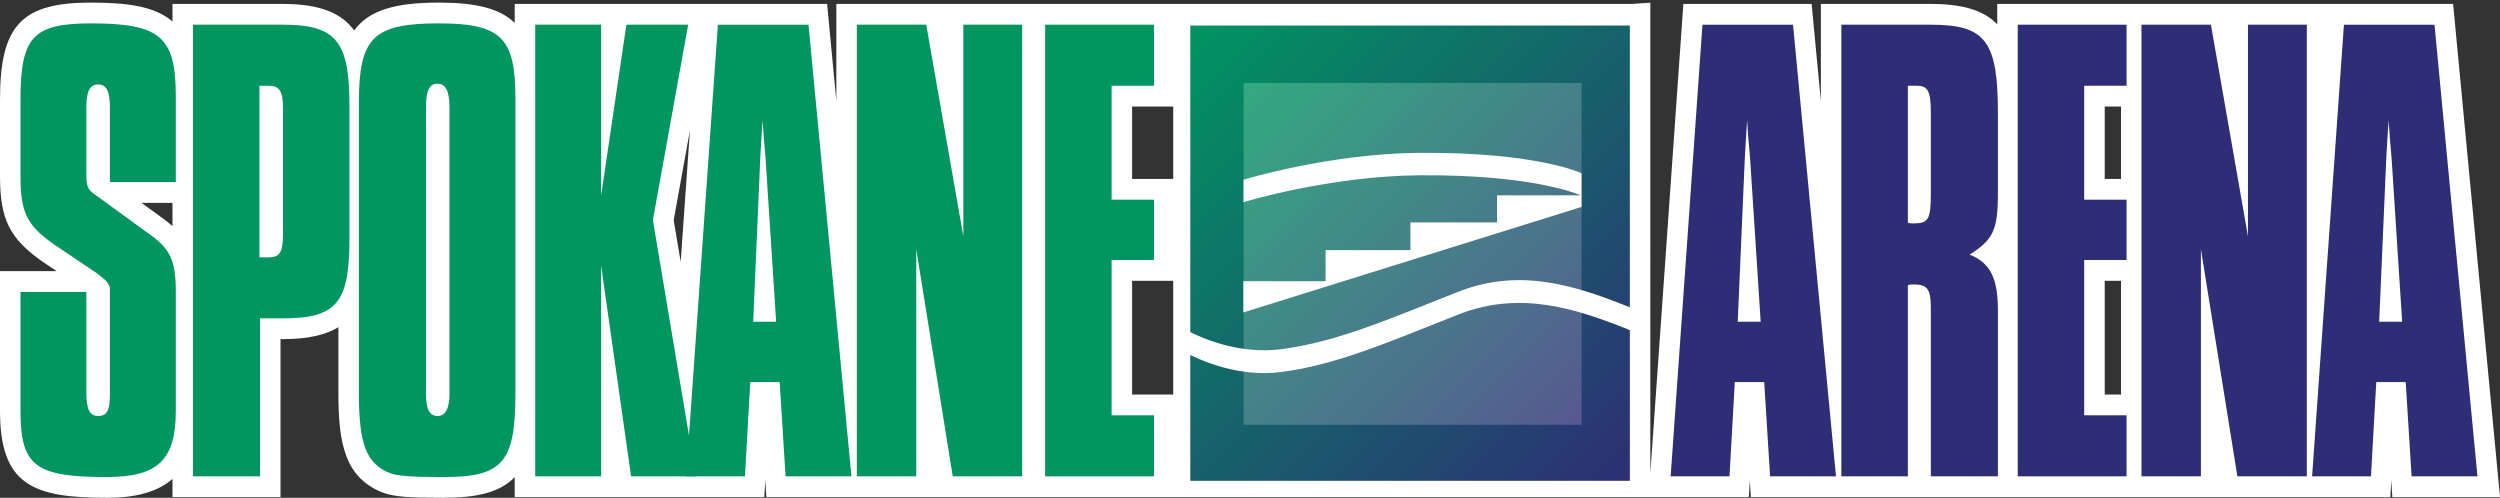 <?xml version="1.0" encoding="utf-8"?>
<!-- Generator: Adobe Illustrator 16.0.3, SVG Export Plug-In . SVG Version: 6.00 Build 0)  -->
<!DOCTYPE svg PUBLIC "-//W3C//DTD SVG 1.1//EN" "http://www.w3.org/Graphics/SVG/1.1/DTD/svg11.dtd">
<svg version="1.1" id="Layer_1" xmlns="http://www.w3.org/2000/svg" xmlns:xlink="http://www.w3.org/1999/xlink" x="0px" y="0px"
	 width="285.771px" height="56.903px" viewBox="0 0 285.771 56.903" enable-background="new 0 0 285.771 56.903"
	 xml:space="preserve">
<rect x="0" y="0" width="285.771" height="56.903" fill="#333333" stroke="none"/>
<g>
	<defs>
		<rect id="SVGID_1_" width="285.771" height="56.903"/>
	</defs>
	<clipPath id="SVGID_2_">
		<use xlink:href="#SVGID_1_"  overflow="visible"/>
	</clipPath>
	<g clip-path="url(#SVGID_2_)">
		<defs>
			<rect id="SVGID_3_" y="0.297" width="285.772" height="56.606"/>
		</defs>
		<clipPath id="SVGID_4_">
			<use xlink:href="#SVGID_3_"  overflow="visible"/>
		</clipPath>
		<path clip-path="url(#SVGID_4_)" fill-rule="evenodd" clip-rule="evenodd" fill="#FFFFFF" d="M285.525,54.221l-4.911-51.623
			l-0.203-2.148h-2.126h-10.354h-1.9h-0.285h-2.057h-6.729h-2.271h-0.065h-1.897h-7.295h-0.642h-1.705h-0.636h-11.803h-2.345v2.33
			c-1.498-1.564-3.882-2.33-7.593-2.33h-10.226h-2.343v2.374v8.724l-0.851-8.95l-0.204-2.148h-2.128h-10.354h-2.182l-0.153,2.205
			l-3.62,51.443V0.312l-2.149,0.139H134.25h-0.143h-2.198h-12.727h-2.058h-0.281h-6.727h-2.275h-0.066h-1.895h-7.937h-2.342v2.374
			v8.728L94.75,2.599l-0.204-2.148h-2.128H82.062h-0.586h-1.595h-1.217h-7.062h-0.55h-1.464H68.71h-7.53h-2.346v2.161
			c-1.722-1.662-4.486-2.315-8.662-2.315c-4.979,0-8.001,0.856-9.687,3.186c-1.434-1.991-3.924-3.032-8.137-3.032h-10.29h-2.343
			v2.006c-1.982-1.712-5.057-2.16-9.302-2.16C2.433,0.297,0,2.896,0,11.433v8.68c0,4.952,1.086,7.144,4.842,9.782
			c0.015,0.008,0.744,0.5,1.632,1.101H2.342H0v2.37v13.566c0,8.53,3.771,9.969,12.228,9.969c3.355,0,5.817-0.694,7.487-2.153v2.075
			h2.343h7.666h2.341v-2.376V38.765h0.283c2.819,0,4.859-0.47,6.335-1.364v7.593c0,5.837,0.81,9.557,4.956,11.27
			c1.321,0.545,3.333,0.638,7.069,0.638c3.906,0,6.489-0.659,8.126-2.359v2.281h2.346h7.53h1.402h0.94h1.089h3.773h2.516h1.108
			h2.774h2.843h2.211l0.109-1.938l0.124,1.938h2.197h5.805h1.726h0.616h1.964h4.829h2.181h0.161h1.827h7.938h2.339h14.925h54.347
			h0.194h2.321h6.725h2.214l0.114-1.934l0.116,1.934h2.197h5.805h1.727h0.616h1.966h5.634h0.282h2.063h0.281h7.593h0.075h2.27h0.068
			h11.734h0.636h1.705h0.642h6.151h2.179h0.162h1.828h6.027h1.91h0.604h1.738h4.992h2.215l0.103-1.941l0.122,1.941h2.202h7.531
			h2.577L285.525,54.221z M19.715,25.85c-0.346-0.316-0.731-0.63-1.164-0.938c0.007,0.008-1.102-0.802-2.379-1.725h3.543V25.85z
			 M78.866,14.891l-1.058,15.045l-0.799-4.768L78.866,14.891z M134.107,45.098h-4.698v-13h4.698V45.098z M134.107,20.451h-4.698
			v-8.273h4.698V20.451z M242.449,45.098h-1.862v-13h1.862V45.098z M242.449,20.451h-1.862v-8.273h1.862V20.451z"/>
		<polygon clip-path="url(#SVGID_4_)" fill="#009561" points="97.943,54.45 104.736,54.45 104.736,28.484 108.904,54.45 
			116.843,54.45 116.843,2.823 110.116,2.823 110.116,27.014 105.878,2.823 97.943,2.823 		"/>
		<path clip-path="url(#SVGID_4_)" fill="#009561" d="M2.342,33.368v13.562c0,6.358,1.681,7.598,9.886,7.598
			c5.783,0,7.868-1.938,7.868-7.518V33.368c0-3.489-0.604-4.882-2.892-6.512l-6.188-4.496c-1.007-0.696-1.143-0.927-1.143-2.636
			v-7.519c0-1.783,0.405-2.554,1.347-2.554s1.344,0.771,1.344,2.634v8.524h7.532v-9.767c0-6.823-1.747-8.37-9.683-8.37
			c-6.659,0-8.071,1.547-8.071,8.759v8.683c0,4.186,0.738,5.657,3.833,7.825l4.841,3.256c1.011,0.776,1.212,0.931,1.481,1.475
			c0.067,0.229,0.067,0.229,0.067,0.616v2.02v9.688c0,1.936-0.336,2.556-1.344,2.556c-0.942,0-1.347-0.699-1.347-2.636V33.368H2.342
			z"/>
		<path clip-path="url(#SVGID_4_)" fill-rule="evenodd" clip-rule="evenodd" fill="#009561" d="M29.656,29.414V9.801h1.077
			c1.21,0,1.615,0.62,1.615,2.56v14.417c0,2.095-0.405,2.636-1.615,2.636H29.656z M22.058,54.45h7.666V36.388h2.624
			c6.12,0,7.597-1.782,7.597-9.067v-15.27c0-7.363-1.545-9.228-7.597-9.228h-10.29V54.45z"/>
		<path clip-path="url(#SVGID_4_)" fill-rule="evenodd" clip-rule="evenodd" fill="#009561" d="M51.38,44.994
			c0,1.706-0.468,2.556-1.344,2.556c-0.94,0-1.345-0.771-1.345-2.556V12.283c0-1.937,0.405-2.714,1.279-2.714
			c1.008,0,1.41,0.853,1.41,2.793V44.994z M41.024,44.994c0,5.814,0.874,7.984,3.498,9.066c0.938,0.39,2.958,0.469,6.186,0.469
			c6.727,0,8.206-1.63,8.206-9.535V11.121c0-6.821-1.682-8.449-8.743-8.449c-7.533,0-9.147,1.628-9.147,9.07V44.994z"/>
		<polygon clip-path="url(#SVGID_4_)" fill="#009561" points="61.18,54.45 68.711,54.45 68.711,30.344 72.139,54.45 79.538,54.45 
			74.63,25.15 78.664,2.823 71.602,2.823 68.711,22.362 68.711,2.823 61.18,2.823 		"/>
		<path clip-path="url(#SVGID_4_)" fill-rule="evenodd" clip-rule="evenodd" fill="#009561" d="M86.095,36.776l0.808-18.678
			l0.134-2.328l0.137-2.017l0.134,2.017l0.2,2.328l1.211,18.678H86.095z M78.43,54.45h6.725l0.607-10.773h3.362l0.673,10.773h7.532
			l-4.91-51.626H82.062L78.43,54.45z"/>
		<polygon clip-path="url(#SVGID_4_)" fill="#009561" points="119.467,54.45 131.909,54.45 131.909,47.472 127.066,47.472 
			127.066,29.722 131.909,29.722 131.909,22.826 127.066,22.826 127.066,9.801 131.909,9.801 131.909,2.823 119.467,2.823 		"/>
		<path clip-path="url(#SVGID_4_)" fill-rule="evenodd" clip-rule="evenodd" fill="#2D2E75" d="M198.639,36.776l0.807-18.678
			l0.135-2.328l0.13-2.017l0.138,2.017l0.202,2.328l1.209,18.678H198.639z M190.97,54.45h6.725l0.607-10.773h3.362l0.672,10.773
			h7.533l-4.911-51.626h-10.353L190.97,54.45z"/>
		<path clip-path="url(#SVGID_4_)" fill-rule="evenodd" clip-rule="evenodd" fill="#2D2E75" d="M218.085,25.46V9.801h1.008
			c1.278,0,1.616,0.62,1.616,3.023v9.303c0,2.946-0.27,3.411-1.952,3.411C218.487,25.538,218.284,25.538,218.085,25.46
			 M210.483,54.45h7.602V32.59c0.267-0.078,0.471-0.078,0.672-0.078c1.547,0,1.952,0.545,1.952,2.638v19.3h7.668V35.458
			c0-3.642-0.874-5.424-3.232-6.352c2.692-1.706,3.232-2.793,3.232-7.055v-9.149c0-8.214-1.415-10.079-7.668-10.079h-10.226V54.45z"
			/>
		<polygon clip-path="url(#SVGID_4_)" fill="#2D2E75" points="230.645,54.45 243.085,54.45 243.085,47.472 238.24,47.472 
			238.24,29.722 243.085,29.722 243.085,22.826 238.24,22.826 238.24,9.801 243.085,9.801 243.085,2.823 230.645,2.823 		"/>
		<polygon clip-path="url(#SVGID_4_)" fill="#2D2E75" points="244.788,54.45 251.583,54.45 251.583,28.484 255.752,54.45 
			263.689,54.45 263.689,2.823 256.961,2.823 256.961,27.014 252.727,2.823 244.788,2.823 		"/>
		<path clip-path="url(#SVGID_4_)" fill-rule="evenodd" clip-rule="evenodd" fill="#2D2E75" d="M271.961,36.776l0.809-18.678
			l0.136-2.328l0.132-2.017l0.14,2.017l0.201,2.328l1.207,18.678H271.961z M264.293,54.45h6.73l0.604-10.773h3.366l0.671,10.773
			h7.529l-4.909-51.626h-10.354L264.293,54.45z"/>
		<rect x="136.25" y="2.49" clip-path="url(#SVGID_4_)" fill="#FFFFFF" width="50.249" height="52.039"/>
	</g>
	<g clip-path="url(#SVGID_2_)">
		<defs>
			<polygon id="SVGID_5_" points="136.06,2.918 136.06,2.918 136.06,54.957 136.062,54.958 186.306,54.958 186.306,2.918 			"/>
		</defs>
		<clipPath id="SVGID_6_">
			<use xlink:href="#SVGID_5_"  overflow="visible"/>
		</clipPath>
		
			<linearGradient id="SVGID_7_" gradientUnits="userSpaceOnUse" x1="0" y1="56.903" x2="1" y2="56.903" gradientTransform="matrix(51.163 51.163 -51.163 51.163 3046.872 -2907.948)">
			<stop  offset="0" style="stop-color:#009561"/>
			<stop  offset="1" style="stop-color:#2D2E75"/>
		</linearGradient>
		<polygon clip-path="url(#SVGID_6_)" fill="url(#SVGID_7_)" points="110.04,28.938 161.183,80.082 212.326,28.938 161.183,-22.205 
					"/>
	</g>
	<g clip-path="url(#SVGID_2_)">
		<defs>
			<polygon id="SVGID_8_" points="142.161,9.486 142.16,9.487 142.16,48.554 180.793,48.554 180.793,9.486 180.792,9.486 			"/>
		</defs>
		<clipPath id="SVGID_9_">
			<use xlink:href="#SVGID_8_"  overflow="visible"/>
		</clipPath>
		
			<linearGradient id="SVGID_10_" gradientUnits="userSpaceOnUse" x1="-9.765625e-004" y1="56.903" x2="0.999" y2="56.903" gradientTransform="matrix(38.849 38.849 -38.849 38.849 2352.712 -2201.037)">
			<stop  offset="0" style="stop-color:#009561"/>
			<stop  offset="1" style="stop-color:#2D2E75"/>
		</linearGradient>
		<polygon clip-path="url(#SVGID_9_)" fill="url(#SVGID_10_)" points="122.626,29.02 161.477,67.871 200.327,29.02 161.477,-9.831 
					"/>
	</g>
	<g clip-path="url(#SVGID_2_)">
		<defs>
			<rect id="SVGID_11_" width="285.771" height="56.903"/>
		</defs>
		<clipPath id="SVGID_12_">
			<use xlink:href="#SVGID_11_"  overflow="visible"/>
		</clipPath>
		<g opacity="0.2" clip-path="url(#SVGID_12_)">
			<g>
				<defs>
					<rect id="SVGID_13_" x="142.157" y="9.483" width="38.638" height="39.071"/>
				</defs>
				<clipPath id="SVGID_14_">
					<use xlink:href="#SVGID_13_"  overflow="visible"/>
				</clipPath>
				<rect x="142.16" y="9.484" clip-path="url(#SVGID_14_)" fill="#FFFFFF" width="38.632" height="39.068"/>
			</g>
		</g>
		<path clip-path="url(#SVGID_12_)" fill="#FFFFFF" d="M166.722,33.338c-7.679,3.018-13.853,5.762-20.303,6.583
			c-4.742,0.607-9.017-1.229-10.959-2.248v2.609c1.942,1.015,6.217,2.853,10.959,2.248c6.45-0.822,12.624-3.568,20.303-6.585
			c7.097-2.789,13.49-0.661,19.719,1.843v-2.605C180.212,32.677,173.818,30.551,166.722,33.338"/>
		<path clip-path="url(#SVGID_12_)" fill="#FFFFFF" d="M180.784,22.331v-2.529c0,0-5.008-2.413-18.435-2.333
			c-10.311,0.058-20.208,3.07-20.208,3.07v2.567c0,0,9.898-3.011,20.208-3.071c12.453-0.074,17.661,1.998,18.349,2.296h-9.575v3.091
			h-9.9v3.171h-9.697v3.554h-9.401v3.565l38.66-12.06V22.331z"/>
	</g>
</g>
</svg>
